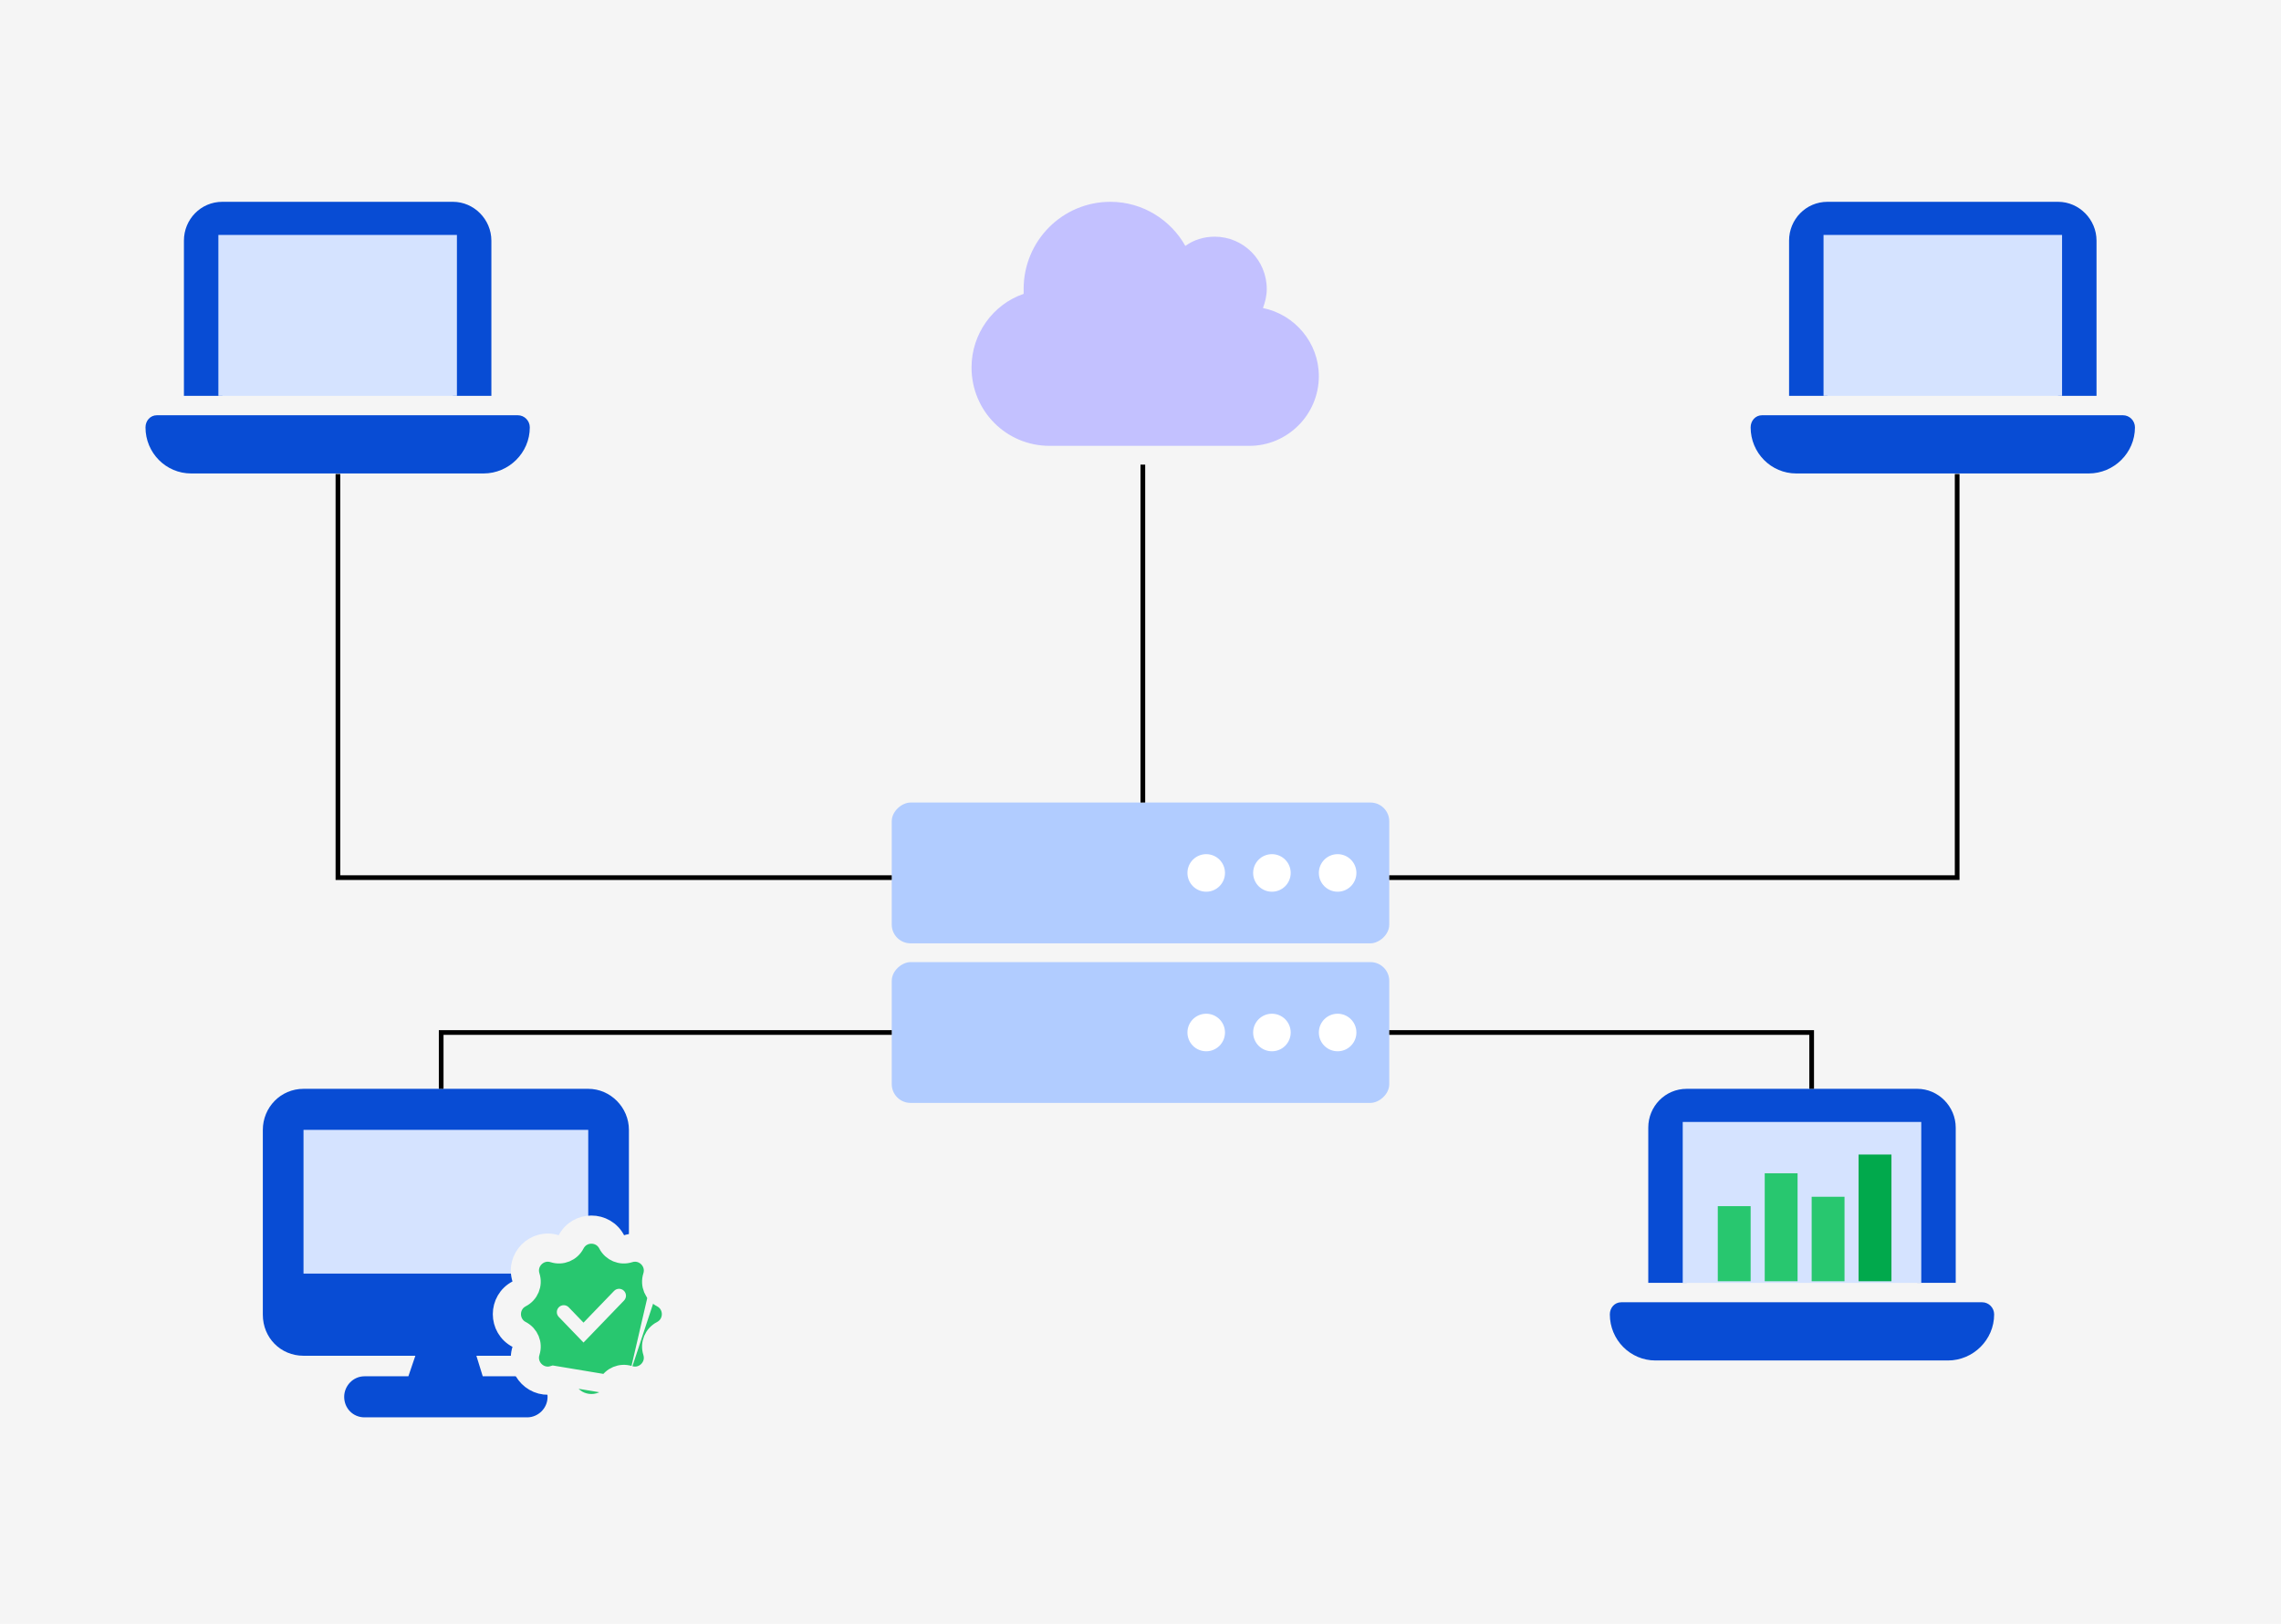 <svg width="486" height="346" viewBox="0 0 486 346" fill="none" xmlns="http://www.w3.org/2000/svg">
<rect width="486" height="346" fill="#F5F5F5"/>
<path d="M389.376 43H438.506C442.984 43 446.694 46.747 446.694 51.269V84.344H438.506V51.269H389.376V84.344H381.188V51.269C381.188 46.747 384.771 43 389.376 43ZM375.431 88.479H452.324C453.731 88.479 454.882 89.642 454.882 91.063C454.882 96.49 450.404 100.882 445.031 100.882H382.724C377.35 100.882 373 96.49 373 91.063C373 89.642 374.024 88.479 375.431 88.479Z" fill="#084CD4"/>
<path d="M388.53 50.059H439.353V84.345H388.53V50.059Z" fill="#D5E3FF"/>
<path d="M359.376 232H408.506C412.984 232 416.694 235.747 416.694 240.269V273.345H408.506V240.269H359.376V273.345H351.188V240.269C351.188 235.747 354.771 232 359.376 232ZM345.431 277.479H422.324C423.731 277.479 424.882 278.642 424.882 280.063C424.882 285.489 420.404 289.882 415.031 289.882H352.724C347.35 289.882 343 285.489 343 280.063C343 278.642 344.024 277.479 345.431 277.479Z" fill="#084CD4"/>
<path d="M358.53 239.059H409.353V273.345H358.53V239.059Z" fill="#D5E3FF"/>
<path d="M47.377 43H96.506C100.984 43 104.694 46.747 104.694 51.269V84.344H96.506V51.269H47.377V84.344H39.188V51.269C39.188 46.747 42.771 43 47.377 43ZM33.431 88.479H110.324C111.731 88.479 112.882 89.642 112.882 91.063C112.882 96.49 108.404 100.882 103.031 100.882H40.724C35.35 100.882 31 96.49 31 91.063C31 89.642 32.023 88.479 33.431 88.479Z" fill="#084CD4"/>
<path d="M46.529 50.059H97.353V84.345H46.529V50.059Z" fill="#D5E3FF"/>
<rect x="296" y="171" width="30" height="106" rx="4" transform="rotate(90 296 171)" fill="#B1CCFF"/>
<circle cx="285.001" cy="186" r="4" transform="rotate(90 285.001 186)" fill="white"/>
<circle cx="271.001" cy="186" r="4" transform="rotate(90 271.001 186)" fill="white"/>
<circle cx="257.001" cy="186" r="4" transform="rotate(90 257.001 186)" fill="white"/>
<rect x="296" y="205" width="30" height="106" rx="4" transform="rotate(90 296 205)" fill="#B1CCFF"/>
<circle cx="285.001" cy="220" r="4" transform="rotate(90 285.001 220)" fill="white"/>
<circle cx="271.001" cy="220" r="4" transform="rotate(90 271.001 220)" fill="white"/>
<circle cx="257.001" cy="220" r="4" transform="rotate(90 257.001 220)" fill="white"/>
<path d="M243.5 171V99" stroke="black"/>
<path d="M207 78.286C207 71.089 211.625 64.821 218.1 62.616C218.1 62.268 218.1 61.92 218.1 61.571C218.1 51.357 226.309 43 236.6 43C243.422 43 249.434 46.83 252.556 52.402C254.291 51.125 256.487 50.429 258.8 50.429C264.928 50.429 269.9 55.42 269.9 61.571C269.9 63.08 269.553 64.357 269.091 65.634C275.912 67.027 281 73.062 281 80.143C281 88.384 274.294 95 266.2 95H223.65C214.4 95 207 87.571 207 78.286Z" fill="#C3C1FF"/>
<path d="M62 239H128V273H62V239Z" fill="#D5E3FF"/>
<path d="M64.667 232H125.333C130.073 232 134 235.965 134 240.75V280.125C134 285.047 130.073 288.875 125.333 288.875H101.5L102.854 293.25H112.333C114.635 293.25 116.667 295.301 116.667 297.625C116.667 300.086 114.635 302 112.333 302H77.667C75.229 302 73.333 300.086 73.333 297.625C73.333 295.301 75.229 293.25 77.667 293.25H87.01L88.5 288.875H64.667C59.792 288.875 56 285.047 56 280.125V240.75C56 235.965 59.792 232 64.667 232ZM125.333 240.75H64.667V271.375H125.333V240.75Z" fill="#084CD4"/>
<path d="M140.891 272.526C142.349 267.968 138.05 263.665 133.491 265.124L133.491 265.124C132.614 265.405 131.662 265.011 131.24 264.191C129.048 259.936 122.966 259.936 120.774 264.191L120.774 264.191C120.352 265.011 119.4 265.405 118.523 265.124L118.523 265.124C113.964 263.665 109.665 267.968 111.123 272.526L111.123 272.526C111.404 273.404 111.009 274.357 110.19 274.779L110.19 274.779C105.937 276.971 105.937 283.054 110.19 285.246C111.009 285.668 111.404 286.621 111.123 287.499L111.123 287.499C109.665 292.056 113.964 296.36 118.523 294.901C119.4 294.62 120.352 295.014 120.774 295.834L120.774 295.834C122.966 300.089 129.048 300.089 131.24 295.834L131.24 295.834C131.662 295.014 132.614 294.62 133.491 294.901M140.891 272.526L138.986 271.916M140.891 272.526L138.986 271.916M140.891 272.526C140.61 273.404 141.005 274.357 141.824 274.779L141.824 274.779C146.077 276.971 146.077 283.054 141.824 285.246L141.824 285.246C141.005 285.668 140.61 286.621 140.891 287.499C142.349 292.057 138.05 296.36 133.491 294.901M138.986 271.916C138.408 273.725 139.22 275.687 140.908 276.557C143.716 278.004 143.716 282.021 140.908 283.468C139.22 284.338 138.408 286.3 138.986 288.109C139.949 291.119 137.11 293.959 134.101 292.996M138.986 271.916C139.949 268.906 137.11 266.066 134.101 267.029C132.293 267.608 130.331 266.795 129.462 265.107C128.015 262.298 123.999 262.298 122.552 265.107C121.683 266.795 119.722 267.608 117.913 267.029C114.904 266.066 112.065 268.906 113.028 271.916C113.606 273.725 112.794 275.687 111.106 276.557C108.298 278.004 108.298 282.021 111.106 283.468C112.794 284.338 113.606 286.3 113.028 288.109C112.065 291.119 114.904 293.959 117.913 292.996L129.462 294.918C130.331 293.23 132.293 292.417 134.101 292.996M133.491 294.901L134.101 292.996M133.491 294.901L134.101 292.996" fill="#28C76F" stroke="#F5F5F5" stroke-width="4"/>
<path fill-rule="evenodd" clip-rule="evenodd" d="M132.922 275.022C133.508 275.587 133.525 276.52 132.96 277.106L124.323 286.065L119.054 280.599C118.489 280.013 118.506 279.08 119.092 278.515C119.678 277.95 120.61 277.967 121.175 278.553L124.323 281.819L130.839 275.06C131.404 274.474 132.337 274.457 132.922 275.022Z" fill="#F5F5F5"/>
<rect x="366" y="257" width="7" height="16" fill="#28C76F"/>
<rect x="376" y="250" width="7" height="23" fill="#28C76F"/>
<rect x="386" y="255" width="7" height="18" fill="#28C76F"/>
<rect x="396" y="246" width="7" height="27" fill="#01A94C"/>
<path d="M190 187H72V101" stroke="black"/>
<path d="M296 187H417V101" stroke="black"/>
<path d="M190 220L94 220L94 232" stroke="black"/>
<path d="M296 220L386 220L386 232" stroke="black"/>
</svg>

